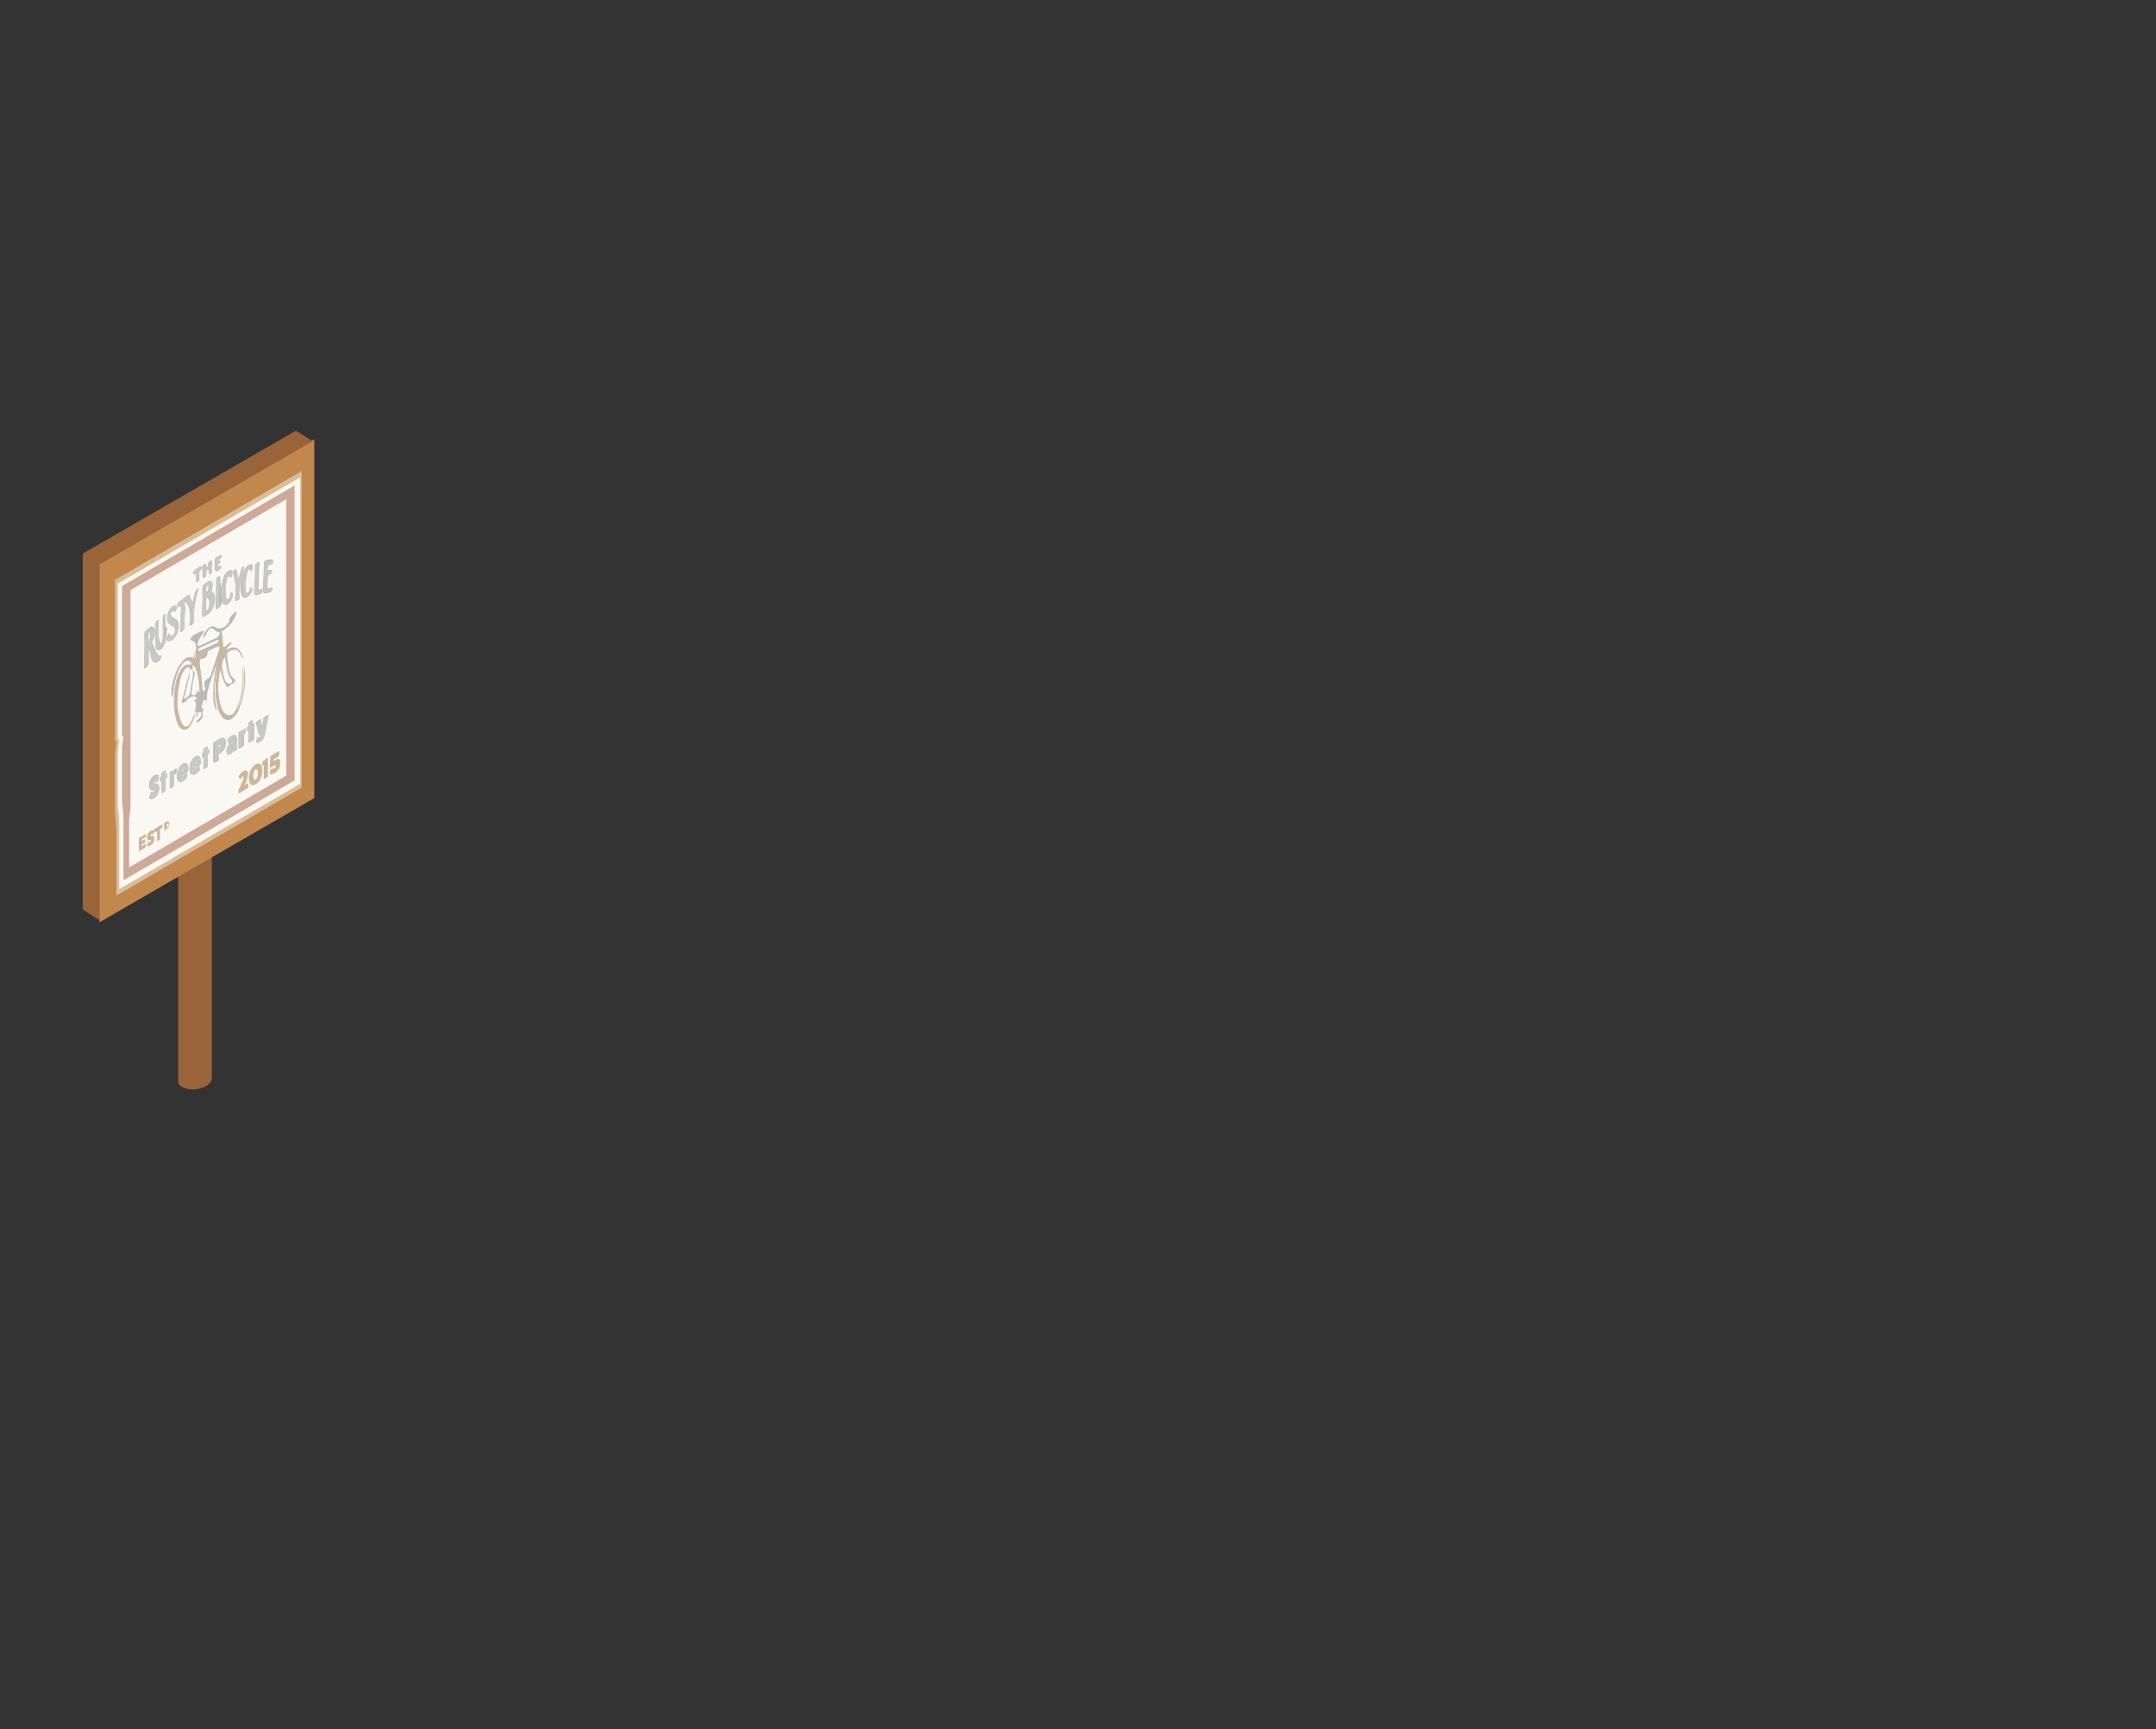 <?xml version="1.0" encoding="utf-8"?>
<!-- Generator: Adobe Illustrator 22.1.0, SVG Export Plug-In . SVG Version: 6.00 Build 0)  -->
<svg version="1.1" id="Layer_1" xmlns="http://www.w3.org/2000/svg" xmlns:xlink="http://www.w3.org/1999/xlink" x="0px" y="0px"
	 viewBox="0 0 1536.7 1232.5" style="enable-background:new 0 0 1536.7 1232.5;" xml:space="preserve">
<rect x="0" y="0" width="1536.7" height="1232.5" fill="#333333" stroke="none"/>
<style type="text/css">
	.st0{fill:#996439;}
	.st1{fill:#C1874D;}
	.st2{fill:#FFFFFF;}
	.st3{opacity:0.5;}
	.st4{fill:#F6F2E6;}
	.st5{fill:#757575;}
	.st6{fill:#92938E;}
	.st7{fill:#9D5330;}
	.st8{fill:#9C6E3A;}
</style>
<title>all_slides</title>
<g id="poster">
	<path class="st0" d="M127,498.2v272.3c-0.1,1.7,0.9,3.3,2.9,4.4c4.3,2.4,11.9,2.1,16.9-0.7c2.7-1.6,4.1-3.6,4.2-5.5l0,0V495.8
		L127,498.2z"/>
	<polygon class="st1" points="224,568.9 70.9,657.4 61.1,394.9 224,313.1 	"/>
	<path class="st2" d="M84,416v111h1l-1,8.5v39.7c0.9,3.9,1,12.7,1,12.7v45.8h0.1l1.1-0.6L214,558.7V340.2L84,416z"/>
	<polygon class="st0" points="222.8,314.5 210.9,307 59,394.6 59,648.3 71,656 71,402.3 	"/>
	<g class="st3">
		<path class="st4" d="M82,413.4v115h1l-1,8.8v41l1,13.1v46.9h0.1l1.1-0.6L215,561.4V335.8L82,413.4z"/>
		<path class="st5" d="M114.4,467.3h-0.3c-1.6,0-2.3-1.3-2.9-2.7l-0.6-1.6c-0.4-1-0.8-2-1.4-2.9c-0.8-1.3-1-2.1,0.2-4.4
			s1.6-7,0.2-8.3s-1.8-0.9-3.1-0.1c-0.8,0.5-1.6,1.2-2.2,1.9c-1,0.8-1.5,2-1.5,3.3c0.3,4.4,0.3,8.9,0.1,13.3
			c-0.1,2.7-0.2,5.4-0.2,8.1c0,0.2,0,0.5-0.1,0.7c-0.1,0.6-0.2,1.3,0.1,1.6s0.4,0.1,0.7,0h0.2l0.2-0.2c0.8-0.5,1.5-1.2,1.9-2.1
			c0.3-0.8,0.4-1.6,0.4-2.5c-0.2-2.1-0.1-4.3-0.1-6.8v-2.5c0.4,0.7,0.6,1.4,0.7,2.2c0,0.2,0.1,0.4,0.1,0.6c0.3,2.2,1,4.4,2.1,6.4
			c0,0.1,0.1,0.1,0.1,0.2c0.7,1,2.2,1.2,3.2,0.5c0.7-0.5,1.3-1,1.8-1.7l0,0c0.5-0.6,0.9-1.3,1-2C115.4,467,114.7,467.2,114.4,467.3z
			 M105.9,457.4h-0.2c-0.2,0,0.3-1.1,0.3-1.1v-0.9c-0.5-0.8-0.5-1.7,0-2.5v-0.8c-0.2-0.6-0.2-1.2,0-1.8h0.1c0.5,0.5,0.8,1.1,0.9,1.8
			c0,0.3,0,0.5,0,0.8v0.6c0.1,0.1,0.1,0.4,0,0.5l-0.3,1.7C106.7,456.4,106.4,457,105.9,457.4z"/>
		<path class="st5" d="M129.4,450.3c-0.4,0.2-0.7,0.3-0.9,0.1c-0.2-0.5-0.2-1.1,0-1.6c0.1-0.2,0.1-0.5,0.1-0.7c0-2.5,0-5.1,0.1-7.5
			s0.1-4.4,0.3-6.6v-0.3c-0.2-0.7-0.2-1.5-0.5-1.7s-0.3-0.1-0.6,0.1c-0.2,0.1-0.4,0.2-0.5,0.4l-0.3,0.2c-0.7,0.4-0.7-0.5-0.8-1
			c-0.1-1,0.3-1.9,1.1-2.5l6.6-5.1h0.2c0.8-0.5,1.1,0.3,1.2,0.9s0.1,0.2,0.1,0.3l1.2,3.3l0.4,1.1c0.4-1.2,0.7-2.4,0.9-3.6
			c0.4-2.3,0.8-4.8,3.2-6.9l0.4-0.4l-0.2,0.7l-0.6,2.5c-0.4,1.5-0.7,2.9-1,4.2c-1.3,5-1.8,10.2-1.5,15.4c0.1,0.9-0.1,1.7-0.4,2.5
			c-0.3,0.6-0.8,1.1-1.4,1.5h-0.2c-0.5,0.3-0.9,0.3-1.1,0s-0.1-1,0-1.7c0.1-0.2,0.1-0.5,0.1-0.7c0.3-4.9,0.3-9.8-2.1-12.9l-0.3-0.5
			c-0.3-0.5-0.4-0.8-0.8-0.6l-0.2,0.2c-0.5,0.5-0.5,1.2,0.1,2.1v4.2c-0.5,3.5-0.7,7.1-0.4,10.7c0.2,1.5-0.5,3-1.8,3.8l-0.3,0.2
			C129.6,450.1,129.5,450.2,129.4,450.3z"/>
		<path class="st5" d="M151.2,422c-0.4-0.2-0.5-0.3-0.2-1.2c0.8-3.1,0.9-5.1,0.2-6.1s-2-0.8-3.9,0.3l-0.6,0.4
			c-1.7,1.1-2.6,2.2-2.5,5c0.2,5.4,0.1,10.8-0.2,16.2c-0.1,1.9,0,2.8,0.4,3.1s0.6,0.2,1.1-0.1l1-0.7l0.6-0.3
			c2.9-1.6,4.9-4.4,5.5-7.7C153.9,426,153.4,423,151.2,422z M148.2,421.1c-0.2,0.3-0.5,0.6-0.8,0.8h-0.3c-0.1-0.3-0.1-0.6-0.1-0.9
			v-1.4c0-1.1,0.1-1.6,0.7-2l0,0c0.6-0.4,0.9,0.4,0.9,1.3C148.6,419.7,148.5,420.4,148.2,421.1z M147.7,434.9c-0.1,0-0.1,0-0.1,0.1
			l0,0c-0.1,0.1-0.4,0.1-0.5,0c-0.2-0.2-0.1-0.7-0.1-1.2v-0.9c-0.1-1.6-0.1-3.1,0-4.7v-0.8c0-0.7,0-0.9,0.3-1.2h0.1
			c0.4-0.2,0.7,0,1,0.3s0.9,1.6,0.9,3.2c0,0.2,0,0.4-0.1,0.6c0,0.6-0.1,1.3-0.2,1.9C148.7,433.6,148.3,434.5,147.7,434.9z"/>
		<path class="st5" d="M114.3,463.1c-2.1,1.2-3.4-0.1-3.5-3.5s-0.2-5.7-0.2-8.5s-0.1-3.7-0.1-5.6c-0.1-1.2,0.5-2.3,1.5-3l0.4-0.3
			l0.4-0.3c0.2-0.1,0.4-0.2,0.6,0s-0.4,1.3-0.4,1.3v11.5c0.4,0.4,0.7,1,0.7,1.6c0,0.2,0,0.3,0.1,0.5c0.2,1.3,0.3,2.2,1.2,1.7
			s1.1-1.7,1.2-3.5s-0.2-9.4-0.2-9.4v-5.3c-0.1-0.5,0-1,0.2-1.5c0.2-0.4,0.5-0.7,0.8-1h0.2c0.3-0.2,0.4-0.2,0.6-0.1s0.2,0.6,0.2,1.1
			v8.1h1v2.4c0,0-0.6,4.1-0.8,6.2S116.5,461.9,114.3,463.1L114.3,463.1z"/>
		<path class="st5" d="M122.3,456.5c-0.4,0.3-0.9,0.4-1.4,0.5c-1.3,0.2-2-0.1-2.2-0.9s0.1-2.2,1.1-4.4l0.2-0.5l0.4,0.5
			c0.7,1,1.3,1.8,2.4,1.2l0.5-0.3c0.7-0.5,1.2-1.3,1.3-2.1c0.3-2.1-0.2-3.5-1.6-4.1s-3.5-1.8-3.9-5c-0.1-2,0.3-3.9,1.1-5.7
			c0.6-1.5,1.7-2.8,3-3.7c0.4-0.3,0.9-0.4,1.4-0.4c0.7,0,1.5-0.1,1.4,1.4c0,0.9-0.3,1.7-0.7,2.5c-0.1,0.2-0.3,0.4-0.5,0.6
			c-0.4,0.2-0.6-0.1-0.7-0.3s-0.2-0.3-0.3-0.3c-0.3-0.1-0.7,0-1,0.1c-0.3,0.2-0.5,0.4-0.6,0.7c-0.5,0.7-0.6,1.7-0.2,2.5
			s1.1,1.3,1.9,1.6l0.6,0.3c2.3,1.3,3.2,3.4,2.9,6.8S124.8,455.1,122.3,456.5z"/>
		<path class="st5" d="M162.3,430.6l-0.6,0.3c-1.2,0.5-2.5,0-3.1-1.1v-0.1c-0.1-0.1-0.1-0.3-0.2-0.5c-1.7-4.5-1.5-10.3,0.8-17.2
			c0.5-2.1,1.8-3.9,3.6-5.1h0.1c1.2-0.7,2.1-0.6,2.5,0.1s0.3,2.2-0.4,4.2v0.3h-0.2c-0.3,0-0.7-0.2-0.9-0.4c-0.3-0.3-0.6-0.5-0.9-0.3
			l-0.4,0.3c-0.8,1.1-1.2,2.4-1.2,3.7c0,0.2,0,0.3-0.1,0.5c-0.6,3.2-0.6,6.5-0.2,9.7c0,0.2,0.1,0.5,0.1,0.7s0.3,2,1.2,1.6h0.1
			c0.8-0.5,1.2-1.8,1.5-3.1V424c0.1-0.3,0.2-0.6,0.2-0.9l0.3-0.9h0.3c0.9,0.4,1.8,1.2,0.9,3.6S163.6,429.8,162.3,430.6z"/>
		<path class="st5" d="M176.2,425.6c-1.1,0.8-2.7,0.5-3.5-0.6l0,0h-0.1c-2.3-3.3-1.3-13.7,1.9-19.1c0.6-1.3,1.5-2.4,2.7-3.2l1.1-0.4
			c1.1-0.2,1.7,0.1,1.9,0.8s-0.1,2-0.9,4l-0.2,0.4l-0.2-0.2l-0.5-0.7c-0.3-0.6-0.6-0.9-1-0.6c-0.1,0-0.1,0-0.1,0.1l0,0
			c-0.9,0.6-1.2,2-1.4,3.2c-0.7,3.4-1,6.9-0.9,10.4v0.5c0.1,1.3,0.1,2.6,1.1,2.5h0.4c0.6-0.6,1.1-1.4,1.3-2.3l0.6-1.5v-0.3h0.2
			c0.6,0.1,1.1,0.6,1.2,1.2c0,1-0.3,2-0.9,2.9C178.2,423.9,177.3,424.9,176.2,425.6z"/>
		<path class="st5" d="M192.9,422.1l-0.8,0.3h-0.2c-4.6,1.1-4.7,1-4.4-5.3c0-1.3,0.1-2.5,0.2-3.7c0.2-3.7,0.3-7.4,0.4-11.1
			c0-0.6,0-2.3,1.1-2.9c0.3-0.1,0.7-0.2,1-0.3l1.6-0.2l1.9-0.2c0.8-0.1,1.2,0.7,0.9,2.3c0,0.5-0.3,1-0.7,1.4c-0.3,0.1-0.5,0.1-0.8,0
			h-0.7c-0.2,0.3-0.5,0.6-0.9,0.6c-0.1,0.1-0.3,0.2-0.5,1v0.3c-0.1,0.8-0.3,1.7,0,2.1s0.5,0.2,0.9,0h1.1c0,0,1.2-0.1,1,1
			c-0.1,0.8-0.6,1.5-1.3,1.9c-0.2,0.2-0.5,0.3-0.8,0.3c-0.3,0.1-0.8,0.8-0.8,0.8H191c0,0.6-0.1,1.1-0.1,1.7l-0.3,4.7
			c-0.2,0.8-0.1,1.6,0.3,2.3c0.3,0.3,0.9,0.3,1.8-0.1h0.3c0.3-0.2,0.7-0.4,1-0.1s0.2,0.6,0.1,1.2C194,420.9,193.6,421.6,192.9,422.1
			z"/>
		<path class="st5" d="M169.9,427.7l-0.4,0.2l-0.5,0.2c-0.6,0.3-1.5,0.7-1.5-1c0-0.8,0.1-1.5,0.2-2.3c0-0.4,0.1-0.8,0.1-1.2
			c0.4-4.7-0.1-9.4-1.6-13.9c0-0.1-0.1-0.2-0.1-0.3c-0.5-1-0.3-2.3,0.6-3l0.6-0.5c0.5-0.3,1.4-0.5,1.6,1.3s0.4,2.4,0.7,3.7l0.3,1.3
			c0.6-1.3,1.1-2.7,1.4-4.1l0.5-1.7c0.1-0.2,0.1-0.3,0.1-0.5c0.1-0.7,0.4-1.4,1-1.9h0.6c0.3,0,0.6,0.2,0.6,0.5
			c0,0.6-0.1,1.2-0.4,1.8v0.2c-2.3,6.1-3.4,12.6-3,19.1c0.1,0.6,0,1.2-0.2,1.7C170.4,427.3,170.1,427.5,169.9,427.7z"/>
		<path class="st5" d="M185.9,423.4l-0.6,0.2h-0.4l-0.8,0.2c-1.2,0.6-2,0.6-2.4,0.1s-0.6-1.7-0.3-3.7c0.4-3.8,0.5-7.5,0.5-11.3
			c0-1.6,0-3.2,0.1-4.9v-0.2c-0.1-1,0.2-2,1-2.6l0.5-0.2c0.7-0.2,1.3-0.3,1.5,0.1c0.1,0.4,0.1,0.7,0,1.1c-0.5,3.3-0.7,6.7-0.6,10.1
			c0,1.9,0,3.9-0.2,5.9s0,1.7,0.3,2s0.5,0.1,1-0.1l0,0c0.1,0,0.2-0.1,0.2-0.2l0,0c0-0.1,0.2-0.1,0.2-0.2s0.7-0.3,0.9-0.1
			c0.2,0.3,0.3,0.8,0.2,1.2C187.1,421.8,186.7,422.8,185.9,423.4z"/>
		<path class="st5" d="M155.3,433.8L155,434c-0.6,0.3-1,0.2-1.2-0.1s-0.3-1-0.1-2c0.3-4.3,0.3-12.8,0.3-12.8v-4.8
			c-0.1-0.8,0.1-1.6,0.4-2.3c0.2-0.5,0.6-0.8,1.1-1c0-0.1,0-0.1,0.1-0.1l0,0c0.6-0.3,1-0.3,1.2-0.1c0.3,0.6,0.3,1.3,0.2,1.9v0.5
			l1,11.9v5.3C158,430.4,156.6,433.1,155.3,433.8z"/>
		<path class="st5" d="M150.2,409.4c-0.8,0.5-1.2,0.2-1.2-0.9v-1c0-0.4-0.1-0.9-0.3-1.3h-0.6c-0.1,0-0.1,0-0.1,0.1l0,0
			c-0.3,0.1-0.5,0.3-0.6,0.6c-0.2,0.6-0.3,1.2-0.4,1.8v0.3c0.1,0.5,0,1-0.1,1.5c-0.2,0.5-0.6,0.9-1.1,1.1c-0.4,0.2-0.8,0.4-1.1,0.2
			c-0.3-0.3-0.4-0.7-0.3-1.1c0-2-0.1-4-0.4-6v0.2c-0.1-1.1,0.5-2.1,1.5-2.6c0.4-0.2,0.8-0.4,1-0.2s0.4,0.5,0.3,1
			c0,0.4,0,0.8,0.2,1.1c0.1,0.1,0.3,0.1,0.6-0.1l0,0c0.5-0.3,0.7-0.7,0.7-1.8c0-1,0.5-1.9,1.3-2.4h0.2c1.2-0.5,1.2,0.6,1.2,1.5v3.1
			l0,0v2.8c0,0.4-0.1,0.9-0.3,1.3c-0.2,0.3-0.5,0.7-0.8,0.9L150.2,409.4z"/>
		<path class="st5" d="M155.7,406.8c-0.9,0.5-1.6,0.6-2.1,0.2s-0.7-1.6-0.6-3.3v-0.6c0.1-0.6,0.1-1.2,0-1.8c-0.2-1.1,0-2.2,0.4-3.2
			c0.3-0.5,0.7-1,1.2-1.3l1-0.4l0.6-0.4l0.4-0.2h0.2c0.4-0.2,0.8-0.4,1.1-0.2c0.2,0.2,0.3,0.6,0.2,0.9c0,0.8-0.5,1.5-1.2,1.9
			l-0.3,0.2c-0.1,0-0.1,0-0.1,0.1l0,0l-0.4,0.2h-0.3c-0.1,0.1-0.2,0.1-0.2,0.5s0,0.4,0.5,0.2h0.3c0.2,0,0.8-0.1,0.8,0.4
			c0,0.6-0.3,1.2-0.7,1.7l-0.4,0.5c-0.4,0.3-0.6,0.8-0.6,1.3c0.1,0.6,0.3,0.5,0.8,0.2l0.3-0.2h0.1c0.4-0.2,1.1-0.5,1,0.6
			c-0.1,0.8-0.5,1.5-1.2,2C156.5,406.3,156.1,406.6,155.7,406.8z"/>
		<path class="st5" d="M140.7,414.8c-0.3,0.2-0.6,0.2-0.9,0.1c-0.3-0.3-0.3-0.9,0.2-1.5v-2.6c-0.4-1.1-0.3-2-1.6-1.6
			s-0.8-0.1-0.9-0.6c0-0.7,0.4-1.4,0.9-1.9c0.8-0.8,1.8-1.5,2.8-2.1l0.5-0.3l0.6-0.4c0.3-0.1,1-0.6,1.4,0.4c0.1,0.3,0.1,0.7,0,1
			c-0.1,0.5-0.4,0.9-0.8,1.2l-0.5,0.6c-0.4,0.9-0.5,1.8-0.4,2.8v2.4c0.1,0.5,0.1,1-0.1,1.5c-0.2,0.4-0.5,0.7-0.9,0.9L140.7,414.8z"
			/>
		<path class="st6" d="M113.7,467.6c-1.5,0-2.4-1.1-3-2.7c-0.5-1.5-1.2-3-1.9-4.5c-0.8-1.3-1.1-2.2,0.2-4.8s1.5-6.5,0.2-7.7
			s-3.2-0.2-5,1.6c-0.9,0.7-1.3,1.7-1.3,2.8c0.6,6.7-0.2,14.1-0.1,21.1c0,0.8-0.6,2.8,0.6,1.9s2.5-1.6,2.3-4.1s-0.1-6.4-0.1-10.1
			c0.8,0.9,1.3,2.1,1.3,3.3c0.3,2.2,1,4.3,2.1,6.2c1.2,1.8,3.1,1.3,4.8-0.9c0.5-0.5,0.8-1.1,0.9-1.8
			C114.7,467.1,114,467.6,113.7,467.6z M107,455.7c-0.2,0.9-0.7,2-1.3,2.1s-0.4-0.9-0.4-1.6s0-2.1,0.1-3.1s-0.3-2,0.7-2.6
			s1.1,0.6,1.2,1.5s0,0.8,0.1,1.5S107.2,454.8,107,455.7z"/>
		<path class="st6" d="M137.3,430.1c1.9-3.7,0.5-7.6,4.2-11c-0.7,2.7-1.1,4.7-1.6,6.7c-1.3,5.1-1.8,10.4-1.5,15.6
			c0.1,1.9-0.5,3-1.8,3.6s-0.8-1.2-0.7-2.1c0.3-5.3,0.2-10.1-2.2-13.1c-0.4-0.5-0.6-1.8-1.6-0.9s-0.6,1.9-0.6,2.8
			c0,4.9-0.1,9.8,0.2,14.6c0.1,2.3-0.9,2.8-1.9,3.5s-0.8-1-0.8-1.8c0-4.7,0.1-9.4,0.1-14.1c0-1.4,0.1-3.2-1.7-1.6s-0.7-0.1-0.7-0.8
			c-0.1-0.8,0.3-1.5,0.9-2l6.6-5.1c0.9-0.7,1.1,0.3,1.3,1S136.7,428.3,137.3,430.1z"/>
		<path class="st6" d="M151,422.4c-0.5-0.2-0.5-0.5-0.3-1.6c1.7-6.1,0.2-7.8-4-5.1c-1.7,1.1-2.4,2-2.3,4.5
			c0.2,5.4,0.1,10.9-0.2,16.3c-0.2,3.2,0.2,3.8,2.2,2.1c3.1-1.5,5.3-4.3,6-7.7C153.4,427,153.5,423.5,151,422.4z M147.9,417.4
			c0.8-0.5,1.2,0.4,1.2,1.5s-0.3,2.8-1.4,3.4s-0.6-1-0.8-1.7S146.8,418.1,147.9,417.4z M149.5,431.9c-0.3,1.4-0.7,2.9-1.8,3.4
			s-0.7-1.3-0.8-2.3c-0.1-1.7-0.1-3.5,0-5.2c0-0.7-0.2-1.5,0.5-2.1s1-0.2,1.4,0.1s0.9,1.8,1,3.4S149.7,430.9,149.5,431.9z"/>
		<path class="st6" d="M117.3,446.4c0,3,0.1,5.8,0,8.9s-1.5,6-3.3,7.1s-2.9,0-3.1-3.4s-0.2-9.4-0.3-14.1c-0.1-1.7,0.9-2.2,1.6-2.8
			s0.8,0.4,0.8,1.2V454c0,0.7,0,1.4,0.1,2.1c0.2,1.3,0.2,3.1,1.5,2.3s1.2-2.6,1.3-3.9c0.1-4.3,0.1-8.6,0.1-12.9v-1.4
			c0.3-0.8,0.8-1.6,1.4-2.2c1.1-0.8,0.8,0.5,0.6,1.2v7.2L117.3,446.4z"/>
		<path class="st6" d="M120,451.8c0.9,1.2,1.6,2.4,3.3,1c0.8-0.6,1.3-1.5,1.5-2.5c0.3-2.4-0.4-3.8-1.7-4.3s-3.5-1.7-3.8-4.8
			s2.5-9.2,5.3-9.3c0.6,0,1.4-0.1,1.3,1.1c0,0.8-0.2,1.6-0.6,2.3c-0.8,1.2-0.9-0.2-1.3-0.2c-0.8-0.2-1.6,0.2-1.9,1
			c-0.6,0.9-0.7,2-0.3,3c0.5,1.2,1.6,1.5,2.5,2s3.1,2.9,2.8,6.6s-3.4,8.8-6.1,9.1S118.3,455.8,120,451.8z"/>
		<path class="st6" d="M164.6,422.9c1,0.5,1.6,1.2,0.9,3.2s-2.1,4.2-3.8,4.9c-1.1,0.5-2.4,0-2.9-1.1c-0.1-0.1-0.1-0.3-0.1-0.4
			c-1.8-4.6-1.4-10.4,0.8-16.9c0.5-2,1.8-3.8,3.6-4.9c2.4-1.3,3.1,0.2,1.8,3.9c-0.8,0.1-1.2-1.6-2.4-0.3c-0.9,1.3-1.4,2.9-1.4,4.5
			c-0.6,3.2-0.6,6.5-0.2,9.8c0.2,1.2,0.2,3.1,1.5,2.5s1.6-2.3,1.9-3.8C164.3,423.8,164.4,423.3,164.6,422.9z"/>
		<path class="st6" d="M179.4,406.8c-0.6-0.7-0.8-2-1.8-1.3s-1.4,2.3-1.6,3.6c-0.7,3.5-1,7-0.9,10.5c0.1,1.4,0,3.4,1.3,3.2
			s1.8-2.5,2.5-4.1c1.5,0.3,1.3,1.7,0.3,3.7s-4.5,4.2-5.9,2.1s-1.2-13.4,1.8-18.6c1-1.8,2.1-3.2,3.6-3.4S180.9,403.3,179.4,406.8z"
			/>
		<path class="st6" d="M190.7,409.5c-0.1,2.5-0.2,4.8-0.4,7.1s0.6,3.4,2.5,2.5s1.5-1,1.2,0.7s-0.9,2-1.7,2.1h-0.2
			c-4.4,1.1-4.4,1.1-4.2-5s0.4-9.6,0.5-14.4c0-1.8,0.5-2.4,1.7-2.6l3.5-0.4c0.8-0.1,0.9,0.8,0.7,1.9s-0.9,0.9-1.4,1s-1.7-0.3-2,1.6
			s-0.7,3.4,1.1,2.7h0.4c0.5,0.2,1.6-0.3,1.4,0.8c-0.2,0.9-0.9,1.6-1.8,1.8L190.7,409.5z"/>
		<path class="st6" d="M169.8,412.9c1-2.1,1.8-4.3,2.3-6.6c0.3-1,0.4-2.2,1.4-2.2s0.3,1.2,0,2c-2.4,6.1-3.4,12.7-3.1,19.3
			c0.1,0.9,0,1.8-0.9,2s-1.9,1.3-1.8-0.5s0.2-2.3,0.3-3.5c0.4-4.8-0.1-9.6-1.6-14.1c-0.2-0.7-0.8-1.7,0.3-2.7s1.7-0.8,1.9,0.7
			S169.4,410.9,169.8,412.9z"/>
		<path class="st6" d="M184.3,402.4c-0.9,6-0.4,10.9-0.8,16.1c-0.1,1.8,0.2,3,1.8,1.9s1.2-0.6,1.1,0.7c0.1,1-0.6,1.9-1.5,2.1
			l-1.3,0.3c-2.3,1.1-3,0.3-2.5-3.4c0.6-5.6,0.4-10.8,0.6-16.2c0-1.1,0-2.1,1.2-2.5S184.6,401,184.3,402.4z"/>
		<path class="st6" d="M153.9,431.9c0.4-5.8,0.3-11.5,0.4-17.2c0-1.3-0.2-2.7,1.4-3.5s1.2,0.8,1.1,2.2c-0.5,6-0.2,11.5-0.3,17.2
			c0,1.5-0.2,2.5-1.5,3.1S153.7,433.4,153.9,431.9z"/>
		<path class="st6" d="M151,403.6v3.4c0.1,0.8-0.3,1.5-0.9,1.9c-0.7,0.5-1.1,0.4-1.1-0.7s0.5-2.8-0.8-2.2s-1.2,2.1-1.2,3.3
			c0.1,0.9-0.3,1.7-1.1,2.1c-0.7,0.4-1.1,0.4-1.1-0.8s0.1-4.3,0.1-6.5c-0.1-0.9,0.4-1.7,1.1-2.1c0.6-0.4,1-0.4,1,0.6
			s0.2,1.8,1.1,1.3c0.7-0.5,1.1-1.4,1-2.3s0.4-1.7,1.2-2c0.9-0.4,0.9,0.4,0.8,1.3S151.1,402.6,151,403.6z"/>
		<path class="st6" d="M155.5,396.6l1-0.6c0.6-0.3,1.3-0.9,1.3,0.4s-0.7,1.2-1.2,1.6s-1.2,0.1-1.3,1.3s0.6,0.5,1,0.4
			s0.6,0.9,0.1,1.6s-1.2,1.2-1.1,2.2s0.8,0.5,1.4,0.2s1-0.6,1,0.3c-0.1,0.7-0.5,1.2-1,1.6c-2.6,2.1-3.7,1.4-3.5-2.2
			c0.1-0.8,0.1-1.7,0.1-2.5C153,398.7,153.5,397.1,155.5,396.6z"/>
		<path class="st6" d="M139.8,411.5c-0.1-1.1,0.5-3.3-1.4-2.7s-0.8-1,0-1.9c0.8-0.8,1.7-1.5,2.7-2c0.8-0.5,1.8-1.6,2.2-0.5
			s-0.8,1.6-1.2,2.4s-0.3,3.1-0.5,4.7s0.7,2.1-0.9,2.9s-0.9-1-1-2C139.8,412.1,139.8,411.8,139.8,411.5z"/>
		<path class="st7" d="M87,417.7v107h1l-1,8.3v38.2c0.5,3.8,1,12.2,1,12.2v44h0.1l1-0.6l38.6-22.5l24.1-14.1l58.2-34V346L87,417.7z
			 M204,552.9L150.8,584l-24.3,14.2L92,618.3v-34.8c0.4-2.3,0.7-4.7,0.9-7c0-1.8,0.1-5.2,0.1-5.2v-43.8l0,0V420.6l111-64.7V552.9z"
			/>
		<path class="st8" d="M170.2,565.7c-0.1,0.1-0.2,0-0.2-0.1v-2.2c0-0.2,0.1-0.4,0.1-0.6c2.3-4.5,3.5-7.4,3.5-8.7s-0.3-0.6-0.7-0.4
			c-0.7,0.5-1.3,1.1-1.7,1.8c-0.1,0.1-0.2,0.1-0.3,0l0,0l-0.8-2c0-0.1,0-0.3,0.1-0.4c0.8-1.4,1.9-2.5,3.2-3.4c2.1-1.2,3.3-0.4,3.3,2
			c-0.2,2.8-1,5.5-2.4,7.9l2.5-1.4c0.1-0.1,0.2,0,0.2,0.1v3c0,0.2-0.1,0.3-0.2,0.4L170.2,565.7z"/>
		<path class="st8" d="M182.2,544.8c-2.9,1.7-4.8,5.6-4.8,9.9s1.9,6,4.8,4.4s4.8-5.6,4.8-9.9S185.1,543.1,182.2,544.8z M182.2,555.5
			c-1,0.6-1.7-0.5-1.7-2.6s0.7-4,1.7-4.5s1.6,0.5,1.6,2.6S183.2,554.9,182.2,555.5z"/>
		<path class="st8" d="M187.2,545.8c-0.1,0.1-0.2-0.1-0.2-0.1v-2.5c0-0.2,0.1-0.3,0.2-0.4l3.6-2.8c0.1-0.1,0.2-0.1,0.2,0.1v13.3
			c0,0.2-0.1,0.3-0.2,0.4l-2.6,1.5c-0.1,0.1-0.2,0-0.2-0.2v-9.8L187.2,545.8z"/>
		<path class="st8" d="M192.7,548.5c0-0.2,0.1-0.3,0.3-0.3c0.9,0.1,1.8-0.1,2.5-0.6c0.7-0.3,1.1-1,1.2-1.7c0-0.5-0.4-0.7-1.2-0.2
			l-3,1.7c-0.1,0.1-0.2,0-0.2-0.2l0.4-8c0-0.2,0.1-0.3,0.2-0.4l6-3.5c0.1-0.1,0.2,0,0.2,0.2l-0.3,3.2c0,0.2-0.1,0.3-0.2,0.4
			l-3.4,1.9v1.7c0.4-0.5,0.9-0.9,1.5-1.3c2-1.1,3.1-0.2,3.1,2.5c0.1,3-1.5,5.7-4.1,7.2c-1,0.6-2.3,0.9-3.5,0.6
			c-0.1,0-0.1-0.1-0.1-0.3L192.7,548.5z"/>
		<path class="st5" d="M174,474.9L174,474.9c0-0.2,0-0.3-0.1-0.5c0,5.5,0.5,10.8-0.4,16.9c-0.6,3.8-1.6,7.6-3,11.2
			c-1.3,3.2-2.8,5.4-4.4,6.5l-0.5,0.3c-1.2,0.6-2.7,0.7-3.9,0.1c-1.9-1-3.3-2.7-3.8-4.7c-2.9-7.5-3.4-16.5-0.9-27.4v-0.2l0,0
			c1,4.5,2.1,8.6,4.2,11.7c0.7,1,1.2,1.3,2.4-0.1c0.7-0.9,1.6-1.4,2.7-1.6c0.6-0.1,1-0.7,1.2-1.5c0.2-0.6,0-1.2-0.5-1.5
			c-4.3-3.1-4.3-10.7-5.2-17.2c-0.1-0.6,0-1.1,0.3-1.6c0.4-0.7,0.9-1.3,1.5-1.9h0.1c0.2,0.1,0.6,0.1,0.8,0h0.3c2.5-1,4.5-0.2,6,1.9
			s1.2,3.6,2.7,4.2c-1.9-6.8-5.2-10.5-12.1-6.2c0.8-3.2,3.2-2.7,3.8-5.6c-1.4-0.2-2.7,1.6-4,2.6s-1.6,1-2,0.6s-0.4-0.8-0.4-1.8
			c-0.1-2.9-0.4-5.8-0.8-8.7v-0.2c1.4-1.2,2.9-2.2,4.4-3.4c2.6-2.3,4.6-5.3,5.8-8.6c0.5-1.2,0.6-2.7-0.6-1.8s-3.9,3.3-4.2,5.7
			s-1.8,3.6-3.2,4.6s-4.9,2-6.8,0.3s-5.9,0.3-8,5c-0.3,0.8-1.1,1.8-0.5,2.3s1.2-0.8,1.7-1.6c0.2-0.4,0.4-0.7,0.5-1.1
			c1.9-3.7,3.2-4.5,5.2-3.1s1.8,2,3.2,1.9s1.1,0.1,0.9,1.2c-0.1,1.1-0.7,2.1-1.6,2.7c-4.1,2-8.2,4.1-12.2,5.9
			c-1.8,0.8-2.3-1.1-1.1-3.6c0.8-1.7,1.8-3.4,3-4.9c1-1.3,0.9-2.5-0.1-2s-4.9,1.6-7.4,3.9c-0.6,0.5-1,1.1-1.2,1.8
			c-0.1,0.9,0.4,0.9,0.8,1.1c3.7,1.2,4.2,5.5,1.4,11.7c-0.3,0.6-0.5,1-0.8,1.1c-0.2,0.1-0.5,0.2-0.7,0.1c-1.1-0.1-2.1-0.1-3.2,0.1
			h-0.4l-0.4,0.2l-0.6,0.4c-2.1,1.8-3.9,4-5.2,6.4c-3.3,5.8-5.6,16.5-4.1,20.5c0.7-1.4,1-2.9,1-4.4c0.8-5.5,1.6-11,4.7-16.5
			s5.5-6.1,7.4-4.4h0.1c0.5,0.4,0.7,1.1,0.3,1.7l0,0c-0.3,0.6-0.5,0.6-0.8,0.5l-0.5-0.2c-0.8-0.1-1.6,0-2.4,0.3
			c-0.6,0.2-1.2,0.5-1.6,1c-1.3,1.2-2.3,2.7-3,4.3c-1.3,2.6-2.2,5.3-2.7,8.1c-2,10.8-1.4,20.1,1.2,27.9l0.3,0.8
			c0.6,1.4,1.6,2.6,2.9,3.3c0.9,0.5,2.1,0.5,3,0h0.5l0.7-0.4c1.3-1.2,2.3-2.6,3.1-4.1c1.1-2.2,1.9-4.6,2.2-7.1l0,0
			c3.2-1.8-0.3,3.2,0.9,3.3s0.5-3.3,2.2-3.5s1.4,0.1,1.5,1.2c0.1,3.4-3,3.2-3.7,6c1.5,0.6,2.8-1.2,4-2.7s0.6-2.5,0.4-3.5
			c-0.1-1.2,0.2-2.4,0.8-3.5c-1.5,0.1-2-0.9-0.7-3.4c-0.4-1.1,0.2-2.3,1.3-2.8c1.6-0.4,0.9,1.5,0.7,2.9c0.8-2.2,1.2-4.5,1.2-6.8
			c0.1-0.9,0.2-1.9,0.5-2.8c1.9-6.8,4.5-13.6,6.8-20.4c-3.6,16.1-4.1,32.1-0.2,34.9c-1.1-4.9-1.7-9.9-1.7-14.9v-1.4
			c0.1-6.1,1.3-12.2,3.6-17.9c-0.1,0.2-0.1,0.4-0.2,0.6c-2.4,7.8-3.2,15.9-2.4,24c0.6,6,1.7,11.3,4.9,14.5s7.3,1.5,10.3-3.8
			c0.7-1.1,1.2-2.2,1.6-3.4C175,493.1,175.5,483.5,174,474.9z M158.5,471.9c0.4-1.3,0.9-2.5,1.5-3.7l0,0c0.8,1.5,0.8,3.2,1.1,4.8
			c0.6,4.5,1.7,8.6,3.9,11.4c0.5,0.4,0.7,1,0.4,1.6c-0.2,0.6-0.7,1.1-1.4,1.2c-3.5,0.5-4.1-3.5-4.8-6.9s-1.5-5.1-0.7-8.5V471.9z
			 M142.5,461.8l1.5-0.8l0,0l10.4-4.7c0.6-0.3,1.3-0.6,1.3,0.5c-0.1,0.8-0.6,1.5-1.4,1.7l-11.9,5.3c-0.5,0.2-1.1,0.5-1.1-0.5
			S142.1,462.1,142.5,461.8z M137.6,477.5L137.6,477.5c-0.2-0.9-0.3-1.7-0.6-3c1.7-0.2,2.1,1.4,2.6,2.6c1.6,3.8,2.2,8.6,2.5,13.5
			c0,0.8,0.3,1.9-0.5,2.7s-0.7-1-1.2-1.3s0.3,3.1-1.5,3.4s-2.7,0.5-2.3-2.3s0.8-7.6,2-11.6C139.1,480.1,138.7,478.5,137.6,477.5z
			 M138.5,469.6c0.1-1.5,0.5-2.9,1.3-4.2c0.1,0.2,0.2,0.3,0.2,0.4c0,1.6-0.3,3.2-1,4.6l0,0c0,0.1-0.5,0.1-0.6-0.1
			C138.5,470.1,138.5,469.8,138.5,469.6L138.5,469.6z M137.6,477.5c0.2,5.1-1.3,10.8-2.2,16.2c-0.2,1-0.6,1.8-1.2,2.6
			c-0.7,0.6-1.4,1.2-2.2,1.6c-1.2,0.7-0.9-0.4-0.6-1.3s0.1-0.4,0.2-0.6c1-4.2,2.1-8.5,3.1-12.7c0.4-1.8,0.8-3.6,1.1-5.4
			S137,477.4,137.6,477.5z M139.3,505.2c-0.2,0.9-0.3,1.8-0.2,2.7c-0.6,1.6-1.2,3.3-1.9,4.9c-0.7,1.7-1.7,3.2-3,4.5
			c-0.1,0.1-0.2,0.1-0.2,0.2l-0.3,0.2c-1.3,0.8-2.5,0.4-3.5-1.2c-1.4-2.6-2.4-5.4-3-8.3c-1.5-7.2-0.8-15.7,1.7-25.4
			c0.5-2.1,1.5-4.1,3-5.8c0.3-0.4,0.6-0.7,1-0.9l0.3-0.2c1.4-0.8,2.3,0,2.5,2.2l0,0c-2.4,6.2-3.6,12.5-5.3,18.8
			c-0.2,0.9-0.5,1.8-0.7,2.6c-1.1,3.8,1.7,0.3,2.6,0.6c1.6-3,6.4-4.9,7.5-3l0.2,0.3c0.2,0.6-0.2,1.3-0.8,1.5l0,0l-1.7,0.6
			C139.8,499.4,140.1,501.7,139.3,505.2z M150.2,481.2c-0.3,1.1-1.1,2.1-2.2,2.6c-2.5,1.3-2.8,3.2-2.2,5.5c0.5,1,0.5,2.2,0.1,3.2
			c-1.2,0.6-1.3-0.4-1.5-1.5s-0.3-2.4-0.4-3.6l0,0c-0.5-4.8-1.1-9.6-1.7-14.3c-0.2-1.6,0.1-2.6,0.8-3.2l0.3-0.2h0.5l0.5-0.2h0.3
			l0.6-0.2l0.4-0.2l0.4-0.2l0.3-0.2l0,0c0.9-0.9,1.5-2.1,1.5-3.4c0.1-0.6,0.3-1.1,0.8-1.4l0,0l0.9-0.5l5.6-2.5
			c1.5-0.7,1.6,0.4,1,2.3C154.2,468.8,152.2,475,150.2,481.2z"/>
		<path class="st8" d="M139,507.7v0.2l0,0c-0.6,1.6-1.2,3.3-1.9,4.9c-2.3,5.2-5.2,6.8-7,3.6c-4.7-8.5-4.9-19.9-1.3-33.7
			c0.5-2.1,1.5-4.1,3-5.8c1-1.1,1.9-1.6,2.5-1.4c0.3-0.5,0.7-0.8,1.2-1.1h0.1l-0.5-0.2c-2.7-0.3-4.8,1.4-6.8,5.6
			c-1.2,2.6-2.1,5.3-2.6,8.1c-2,10.8-1.4,20.1,1.2,27.9c0.5,1.7,1.5,3.2,3,4.1c2.3,1.2,5.1-0.6,7-4.8c1.2-2.2,1.9-4.7,2.2-7.2H139
			V507.7z"/>
		<path class="st8" d="M141.9,465.4h-0.2c-0.6,0.3-1.2,0.6-1.7,0.9h-0.4c-0.1,1.2-0.4,2.3-1,3.4c0,0.1-0.5,0.1-0.6-0.1v-0.7h-0.1
			c-0.6,0.3-1.1,0.1-1.2-0.4h-0.6c-3.7-0.8-6.8,2.7-9.8,7.9l-0.6,1.1h0.1c0.6-1.1,1.3-2.1,2.1-3.1l0.3-0.7c2.3-2.9,5.2-4.8,7-3.4
			s4.5,2,5.4,4.8l0,0l0.3,1.5c2.2,5.4,2.6,12.2,3,19.1v-9.3c-0.5-4.9-1.2-9.7-1.7-14.4c-0.3-2.5,0.4-3.5,2.2-4.1s3.3-1.1,3.7-4.6
			c0-0.5,0.3-1,0.7-1.3l0,0C146.6,463.4,144.2,464.6,141.9,465.4z"/>
		<path class="st8" d="M172.8,473.9c0,5.7,0.5,11.1-0.4,17.3c-0.6,3.9-1.5,7.8-2.9,11.5c-2.1,6.1-5,8.5-8.1,7
			c-1.8-1-3.1-2.8-3.6-4.8c-2.6-7.7-3.2-16.8-0.8-28.1l0,0l0.7-2.5c0.6-2.1,1.3-4.2,2.3-6.2v0.2c0.6-1,1.2-2,2-2.8
			c0.3-0.6,0.9-1.1,1.5-1.3c2.7-1.6,4.7-1.2,6.3,0.6l0,0c-0.9-1.2-2.2-1.9-3.7-2.1c-1.9-0.2-4.6,2.1-6.1,0.9s-0.7-1.4-0.8-2.4
			c-0.3-0.5-0.4-1-0.3-1.6c-0.1-2.7-0.4-5.4-1-8.1l-1.4,0.4v0.8l-0.3,1c0.3,2.3,0.3,4.7,0.2,7h0.1c0.1,0.3,0.2,0.7,0.1,1
			c0.4,3.9-0.8,8.2-2.4,12.6c-1.1,5.1-1.7,10.3-2,15.5c0.3,0,0.6,0.2,0.8,0.5v-0.7c0.1-6.3,1.2-12.4,3.4-18.3
			c-2.4,8.1-3.2,16.7-2.5,25.1c0,0.2,0,0.4,0.1,0.6c0.4,2.1,0.9,4.2,1.5,6.3c0.4,2.2,1.3,4.4,2.4,6.3c1.5,2.2,3.6,2.6,6,1.9
			c2.9-1.6,5-4.4,5.7-7.6C173.8,492.9,174.4,482.9,172.8,473.9z"/>
		<path class="st8" d="M104,601.4L104,601.4v2.2l-0.2,0.3l-4.6,2.9H99v-9.3c0-0.1,0.1-0.2,0.2-0.3l4.6-2.6c0.1-0.1,0.2,0,0.2,0.1
			v1.7c0,0.1-0.1,0.2-0.2,0.3l-2.8,1.6v1.1l2.4-1.3c0.1-0.1,0.1,0,0.1,0.1v2.1c0,0.1-0.1,0.2-0.2,0.3l-2.2,1.2v1.2L104,601.4z"/>
		<path class="st8" d="M105.5,600.5c0-0.2,0.1-0.2,0.2-0.2c0.5,0.1,1,0,1.5-0.2c0.3-0.2,0.5-0.5,0.6-0.9c0-0.9-3,0.9-3-2.2
			c0-2,1-3.8,2.7-4.8c0.7-0.4,1.6-0.6,2.4-0.3c0.1,0,0.1,0.1,0.1,0.2l0,0l-0.7,2.4c0,0.2-0.1,0.2-0.2,0.2c-0.5-0.1-1-0.1-1.5,0.1
			c-0.3,0.2-0.5,0.5-0.5,0.8c0,0.9,3-1,3,2.2c0,2-1.1,3.8-2.8,4.8c-0.7,0.5-1.6,0.6-2.4,0.4c-0.1,0-0.1-0.1-0.1-0.2l0,0L105.5,600.5
			z"/>
		<path class="st8" d="M115.8,587.5C115.9,587.4,116,587.5,115.8,587.5l-0.1,2.3c0,0.1-0.1,0.1-0.2,0.2l-1.5,0.9v7.3
			c0,0,0.2,0.2,0.1,0.3l-1.9,1.1H112v-7.2l-1.8,1H110v-2.3c0-0.1,0.1-0.2,0.2-0.3L115.8,587.5z"/>
		<path class="st8" d="M118.5,585.7l-1.4,0.8c-0.1,0.1-0.1,0.1-0.1,0.2v5.2c0,0.1,0,0.1,0.1,0.1l1.4-0.8c1.3-0.9,2.1-2.3,2.1-3.9
			C120.6,585.5,119.8,584.9,118.5,585.7z M119.3,589.7l-0.3,0.2v-2.6l0.3-0.2c0.5-0.3,0.8,0.1,0.8,0.9
			C120.1,588.7,119.8,589.3,119.3,589.7z"/>
		<path class="st5" d="M109.8,569c-0.9,0.6-2.2,0.8-3.2,0.3c-0.2-0.2-0.3-0.4-0.2-0.7l0.9-3.6c0-0.2,0.1-0.5,0.3-0.6h0.2
			c0.6,0.2,1.2,0.2,1.8,0c0.3-0.1,0.4-0.4,0.5-0.7s-0.5-0.2-0.9-0.2s-3-0.1-3-3.5c-0.1-2.9,1.3-5.7,3.7-7.3c1-0.6,2.2-0.6,3.2-0.2
			c0.2,0.2,0.3,0.4,0.2,0.7l-0.8,3.6c0,0.2-0.1,0.5-0.3,0.6H112c-0.6-0.2-1.3-0.2-1.9,0c-0.2,0.1-0.4,0.4-0.4,0.7
			c0,0.2,0.5,0.2,0.9,0.2s2.9,0.1,2.9,3.5C113.6,564.7,112.2,567.4,109.8,569z"/>
		<path class="st6" d="M107.7,565.1c0-0.2,0.1-0.3,0.2-0.3c0.6,0.2,1.2,0.2,1.8-0.1c0.4-0.2,0.7-0.7,0.7-1.2c0-1.2-3.7,1-3.7-3.6
			c-0.1-2.6,1.2-5,3.3-6.5c0.9-0.5,2-0.6,2.9-0.2c0.1,0.1,0.1,0.2,0.1,0.3l-0.8,3.4c0,0.2-0.1,0.3-0.2,0.3c-0.6-0.2-1.2-0.2-1.8,0
			c-0.4,0.2-0.7,0.6-0.7,1.1c0,1.2,3.7-1,3.7,3.6c0.1,2.6-1.2,5.1-3.4,6.5c-0.8,0.6-1.9,0.7-2.9,0.3c-0.1-0.1-0.1-0.2-0.1-0.3
			L107.7,565.1z"/>
		<path class="st5" d="M115.4,564.8c-0.2,0.1-0.4-0.1-0.4-0.4v-7.7l-0.6,0.3c-0.2,0.1-0.4,0-0.4-0.4v-2c0-0.3,0.1-0.7,0.4-0.9
			l0.6-0.3v-1.5c0-0.3,0.1-0.6,0.4-0.8l2.2-1.6c0.3-0.1,0.4,0,0.4,0.4v2.1l0.7-0.4c0.2-0.1,0.4,0,0.4,0.4l-0.2,1.9
			c0,0.3-0.1,0.6-0.3,0.8L118,555v7.7c0,0.3-0.2,0.7-0.4,0.9L115.4,564.8z"/>
		<path class="st6" d="M119.1,551.1c0.1-0.1,0.2,0,0.2,0.2v2.3c0,0.2-0.1,0.3-0.2,0.4l-1,0.5v9.1c0,0.2-0.1,0.4-0.2,0.5l-2.6,1.5
			c-0.1,0.1-0.2,0-0.2-0.2v-9.1l-0.8,0.4c-0.1,0.1-0.2,0-0.2-0.2v-2c0-0.2,0.1-0.3,0.2-0.4l0.8-0.4V551c0-0.2,0.1-0.3,0.2-0.4
			l2.6-1.9c0.1-0.1,0.2,0,0.2,0.3v2.7L119.1,551.1z"/>
		<path class="st5" d="M121.4,562.1c-0.2,0.1-0.4,0-0.4-0.4V551c0-0.3,0.2-0.7,0.4-0.9l1.6-0.9c0.1-0.1,0.3-0.1,0.4,0.3v0.4
			c0.3-0.8,0.9-1.5,1.7-2l0.4-0.2c0.2-0.1,0.4,0,0.4,0.4v2.7l-0.8,0.9l-0.4,0.2c-0.3,0.3-0.6,0.8-0.8,1.2v7c0,0.3-0.2,0.6-0.4,0.8
			L121.4,562.1z"/>
		<path class="st6" d="M125.1,548c0.1-0.1-0.1,0.2-0.1,0.2v2.7c0,0,0.2,0.3,0.1,0.4l-0.4,0.2c-0.6,0.4-0.7,1.6-0.7,1.6v6.9
			c0,0.2-0.1,0.3-0.2,0.4l-2.6,1.4c-0.1,0.1-0.2,0-0.2-0.2v-10.8c0,0-0.3-0.3-0.2-0.4l1.6-0.9c0.1-0.1,0.2,0,0.2,0.2l0.2,0.8
			c0.4-0.9,1-1.7,1.8-2.3L125.1,548z"/>
		<path class="st5" d="M130.3,544.4c-1.4,0.9-2.5,2.1-3.1,3.6l0,0c-0.8,1.6-1.2,3.4-1.2,5.2c0,1.9,0.4,3.2,1.2,3.8s1.9,0.7,3.2-0.1
			c1.2-0.7,2.3-1.8,3-3c0.2-0.2,0.3-0.5,0.2-0.8l-0.6-2.2c0-0.2-0.1-0.2-0.2-0.3l1-0.5c0.3-0.2,0.4-0.5,0.4-0.8
			c0.1-0.3,0.1-0.7,0.1-1C134.3,544.5,132.8,542.9,130.3,544.4z M130.3,548.5c0.4-0.2,0.6,0,0.7,0.5l-1.5,0.9
			C129.5,549.3,129.8,548.8,130.3,548.5z M130.4,552.8c-0.6,0.3-0.8,0.1-0.9-0.1l3-1.7C131.9,551.7,131.2,552.3,130.4,552.8
			L130.4,552.8z"/>
		<path class="st6" d="M130.3,544.7c-1.4,0.9-2.5,2.2-3.1,3.8l0,0c-0.6,1.5-1,3-1,4.6c-0.1,1.2,0.3,2.5,1,3.5
			c0.7,0.8,1.9,0.9,3.2,0.1c1.2-0.7,2.2-1.7,2.9-2.9c0.1-0.1,0.1-0.2,0.1-0.4l-0.6-2.2c0-0.1-0.1-0.2-0.2,0
			c-0.6,0.8-1.3,1.4-2.2,1.9c-1.2,0.7-1.2-0.6-1.2-0.6l4.5-2.6c0.1-0.1,0.2-0.2,0.2-0.4c0-0.3,0.1-0.6,0.1-1
			C134,544.8,132.7,543.4,130.3,544.7z M129.2,550.3c0-0.8,0.4-1.6,1.1-2.1c0.6-0.3,1,0.1,1,1L129.2,550.3z"/>
		<path class="st5" d="M139.3,539.2c-2.5,1.5-4.2,5-4.2,8.8s1.7,5.3,4.3,3.8c1.2-0.7,2.2-1.7,3-2.9c0.2-0.2,0.2-0.5,0.2-0.8
			l-0.6-2.2c0-0.2-0.1-0.2-0.2-0.2l0.9-0.5c0.3-0.2,0.4-0.5,0.4-0.8c0-0.4,0.1-0.7,0.1-1C143.2,539.3,141.8,537.8,139.3,539.2z
			 M139.3,543.3c0.4-0.2,0.6,0,0.7,0.5l-1.5,0.8C138.6,544.1,138.9,543.6,139.3,543.3z M139.5,547.6c-0.6,0.3-0.8,0.1-0.9-0.1
			l2.9-1.7C140.9,546.5,140.2,547.1,139.5,547.6z"/>
		<path class="st6" d="M139.3,539.5c-2.4,1.4-4,4.7-4,8.3s1.6,5,4.1,3.6c1.2-0.7,2.1-1.7,2.9-2.8c0.1-0.1,0.1-0.2,0.1-0.4l-0.6-2.2
			c0-0.1-0.1-0.2-0.2,0c-0.6,0.8-1.3,1.4-2.1,1.9c-1.2,0.7-1.2-0.6-1.2-0.6l4.5-2.6c0.1-0.1,0.2-0.2,0.2-0.4v-1
			C143,539.6,141.6,538.2,139.3,539.5z M138.3,545.1c0-0.8,0.4-1.6,1-2.1c0.6-0.3,0.9,0.1,0.9,1L138.3,545.1z"/>
		<path class="st5" d="M145.4,548.2c-0.2,0.1-0.4,0-0.4-0.4v-8.1l-0.6,0.3c-0.2,0.1-0.4,0-0.4-0.4v-2c0-0.3,0.2-0.7,0.4-0.9l0.6-0.3
			v-1.9c0,0-0.2-0.6,0-0.9l2.5-1.8l-0.5,0.4v2.3l1.8-0.5c0.2-0.1,0.4,0,0.4,0.4l-0.2,2.1c0,0.3-0.2,0.6-0.4,0.9l-0.6,0.4v8.3
			c0,0.3-0.2,0.6-0.4,0.8L145.4,548.2z"/>
		<path class="st6" d="M149.1,534.2c0.1-0.1,0.2,0,0.2,0.2l-0.2,2.2c0,0.2-0.1,0.3-0.2,0.4l-0.9,0.5v8.8c0,0.2-0.1,0.3-0.2,0.4
			l-2.6,1.5c-0.1,0.1-0.2,0-0.2-0.2v-8.8l-0.8,0.5c-0.1,0.1-0.2,0-0.2-0.2v-2c0-0.2,0.1-0.3,0.2-0.4l0.8-0.5v-2.5
			c0-0.2,0.1-0.3,0.2-0.4l2.6-1.9c0.1-0.1,0.2,0,0.2,0.2v2.7L149.1,534.2z"/>
		<path class="st5" d="M156.6,526.6l-3.5,2c-0.3,0.3-0.7,0.6-1.1,0.9v13.7c0.7,0.3,0.9,0.5,1.1,0.4l2.7-1.5c0.3-0.2,0.4-0.5,0.3-0.8
			c0,0,0-0.1-0.1-0.1v-3.8l0.7-0.2c2.7-1.7,4.4-4.6,4.4-7.8C161,526.1,159.3,525,156.6,526.6z M156.5,532.7L156,533v-1.8l0.5-0.3
			c0.4-0.2,0.6,0,0.6,0.5S156.9,532.4,156.5,532.7L156.5,532.7z"/>
		<path class="st6" d="M156.6,527.1l-3.4,2c-0.1,0.1-0.2,0.3-0.2,0.4v13.2c0,0.1,0.1,0.2,0.2,0.2l0,0l2.6-1.4
			c0.1-0.1,0.2-0.3,0.2-0.4V537l0.6-0.3c2.5-1.5,4.1-4.2,4-7.1C160.6,526.8,159.1,525.7,156.6,527.1z M156.8,533l-0.8,0.4V531
			l0.8-0.4c0.5-0.3,0.9,0,0.9,0.7S157.3,532.6,156.8,533z"/>
		<path class="st5" d="M165.5,524.7c-1.2,0.7-2.2,1.7-2.9,2.9c-0.2,0.2-0.2,0.5-0.1,0.8l0.8,1.9c0.1,0.2,0.2,0.2,0.4,0.2
			s0.1-0.1,0.1-0.2c0.4-0.5,0.9-1,1.5-1.4c0.4-0.3,0.7,0,0.7,0.7l0,0c-0.5-0.2-1.1-0.1-1.5,0.2c-1.7,1.1-2.7,3-2.6,5
			c-0.1,0.9,0.2,1.7,0.7,2.4c0.6,0.4,1.4,0.4,2,0c0.8-0.5,1.6-1.3,2.1-2.1c0,0.3,0.1,0.5,0.3,0.3l1.6-1c0.3-0.2,0.4-0.5,0.4-0.8
			v-5.1C169,524.6,167.9,523.3,165.5,524.7z M164.1,533.1c-0.1-0.3,0.1-0.5,0.4-0.6l0,0c0.1-0.1,0.4-0.1,0.5,0v0.2
			c-0.1,0.3-0.3,0.5-0.5,0.6C164.4,533.4,164.1,533.5,164.1,533.1L164.1,533.1z"/>
		<path class="st6" d="M165.2,524.2c-1.3,0.8-2.4,1.8-3.2,3.1c-0.1,0.1-0.1,0.3-0.1,0.4l0.9,2.2c0.1,0.1,0.1,0.1,0.2,0
			c0.5-0.7,1.1-1.3,1.8-1.8c0.7-0.4,1.2,0,1.2,1v1c-0.3-0.6-1.1-0.6-1.9-0.1c-1.7,1.2-2.8,3.1-2.8,5.2c0,2.5,1.1,3.4,2.8,2.5
			c1.1-0.7,1.9-1.6,2.5-2.7l0.2,0.5c0,0.2,0.1,0.2,0.2,0.2l1.8-1c0.1-0.1,0.2-0.3,0.2-0.5v-5.7C169,524.1,167.8,522.7,165.2,524.2z
			 M166,532.7c-0.1,0.4-0.4,0.8-0.8,1c-0.3,0.2-0.6,0-0.6-0.4s0.2-0.8,0.6-1.1c0.3-0.2,0.6-0.1,0.8,0.1V532.7z"/>
		<path class="st5" d="M170.3,533.7c-0.2,0.1-0.3-0.4-0.3-0.4v-10.9c0-0.4,0.2-0.7,0.5-0.9l1.5-0.9c0.1-0.1,0.3-0.1,0.5,0.3v0.3
			c0.4-0.8,1-1.4,1.7-1.9l0.3-0.2c0.2-0.1,0.4,0,0.4,0.4v2.6c0,0,0,0.7-0.2,0.9l-0.4,0.2c-0.5,0.3-0.4,1.2-0.4,1.2v6.9l-1.1,0.9
			L170.3,533.7z"/>
		<path class="st6" d="M174.8,519.3c0.1-0.1,0.2,0,0.2,0.3v2.7l-0.3,0.4l-0.4,0.2c-0.5,0.5-1,1-1.3,1.6v6.9c0,0.2-0.1,0.3-0.2,0.4
			l-2.6,1.5c-0.1,0.1-0.2,0-0.2-0.2v-10.7c0-0.2,0.1-0.3,0.2-0.5l1.8-1c0.1-0.1,0.2,0,0.2,0.2l0.2,0.8c0.4-1,1.1-1.9,2-2.5
			L174.8,519.3z"/>
		<path class="st5" d="M177.4,529.5c-0.2,0.1-0.4-0.4-0.4-0.4v-8.2l-0.5,0.3c-0.2,0.1-0.4-0.1-0.5-0.4v-2c0.1-0.3,0.2-0.7,0.5-0.9
			l0.5-0.3v-1.9c0-0.3,0.1-0.6,0.4-0.8l2.2-1.7c0.2-0.1,0.4,0,0.4,0.4v2.3l0.9-0.5c0.2-0.1,0.4,0,0.4,0.4v2.1c0,0.3-0.2,0.6-0.4,0.8
			l0.2,0.4v8.2l-1.2,0.9L177.4,529.5z"/>
		<path class="st6" d="M181,515.8c0.1-0.1,0.2,0,0.2,0.2v2.1c0,0.2-0.1,0.3-0.2,0.4l-0.9,0.5v8.5c0.1,0.2,0,0.3-0.1,0.4l-2.3,1.3
			c-0.1,0.1-0.6-0.2-0.6-0.2v-8.5l-0.8,0.4c-0.1,0.1-0.2,0-0.2-0.2v-2c0-0.2,0.1-0.3,0.2-0.4l0.8-0.4v-2.3l0.6-0.4l2.3-1.7
			c0.1-0.1,0.2,0,0.1,0.2v2.6L181,515.8z"/>
		<path class="st5" d="M185.2,529c-0.7,0.6-1.8,0.7-2.6,0.3c-0.1-0.2-0.2-0.4-0.1-0.6l0,0l0.8-2.8c0-0.2,0.1-0.4,0.3-0.5h0.2
			c0.4,0.2,0.8,0.2,1.2,0c0.6-0.3,1-0.9,1-1.6l-0.9,0.5c-0.2,0.1-0.4,0-0.5-0.3l-2.3-8.8c-0.1-0.4,0.1-0.7,0.4-0.9l2.8-1.6
			c0.2-0.1,0.4,0,0.5,0.2l0.9,4.7l0.9-5.7c0-0.3,0.2-0.6,0.5-0.8l2.8-1.6c0.1-0.1,0.2-0.1,0.3,0l0,0l0,0c0.1,0.1,0.1,0.3,0.1,0.5
			l-2.4,12.5C188.4,525.9,187.2,527.8,185.2,529z"/>
		<path class="st6" d="M191.1,509.9c0.1-0.1,0.2,0,0.2,0.2l-2.4,12.5c-0.7,3.5-1.8,5.2-3.7,6.3s-1.9,0.7-2.4,0.3
			c-0.1-0.1-0.1-0.2-0.1-0.3l0.8-2.8c0-0.2,0.1-0.3,0.2-0.2c0.5,0.2,1,0.2,1.4-0.1c0.8-0.5,1.3-1.4,1.3-2.4l-1.2,0.7
			c-0.1,0.1-0.2,0-0.3-0.1l-2.3-8.8c0-0.1,0-0.3,0.1-0.4l2.8-1.6c0.1-0.1,0.2,0,0.3,0.1l1.1,5.9l1.1-7.1c0-0.2,0.1-0.3,0.3-0.4
			L191.1,509.9z"/>
	</g>
</g>
</svg>
